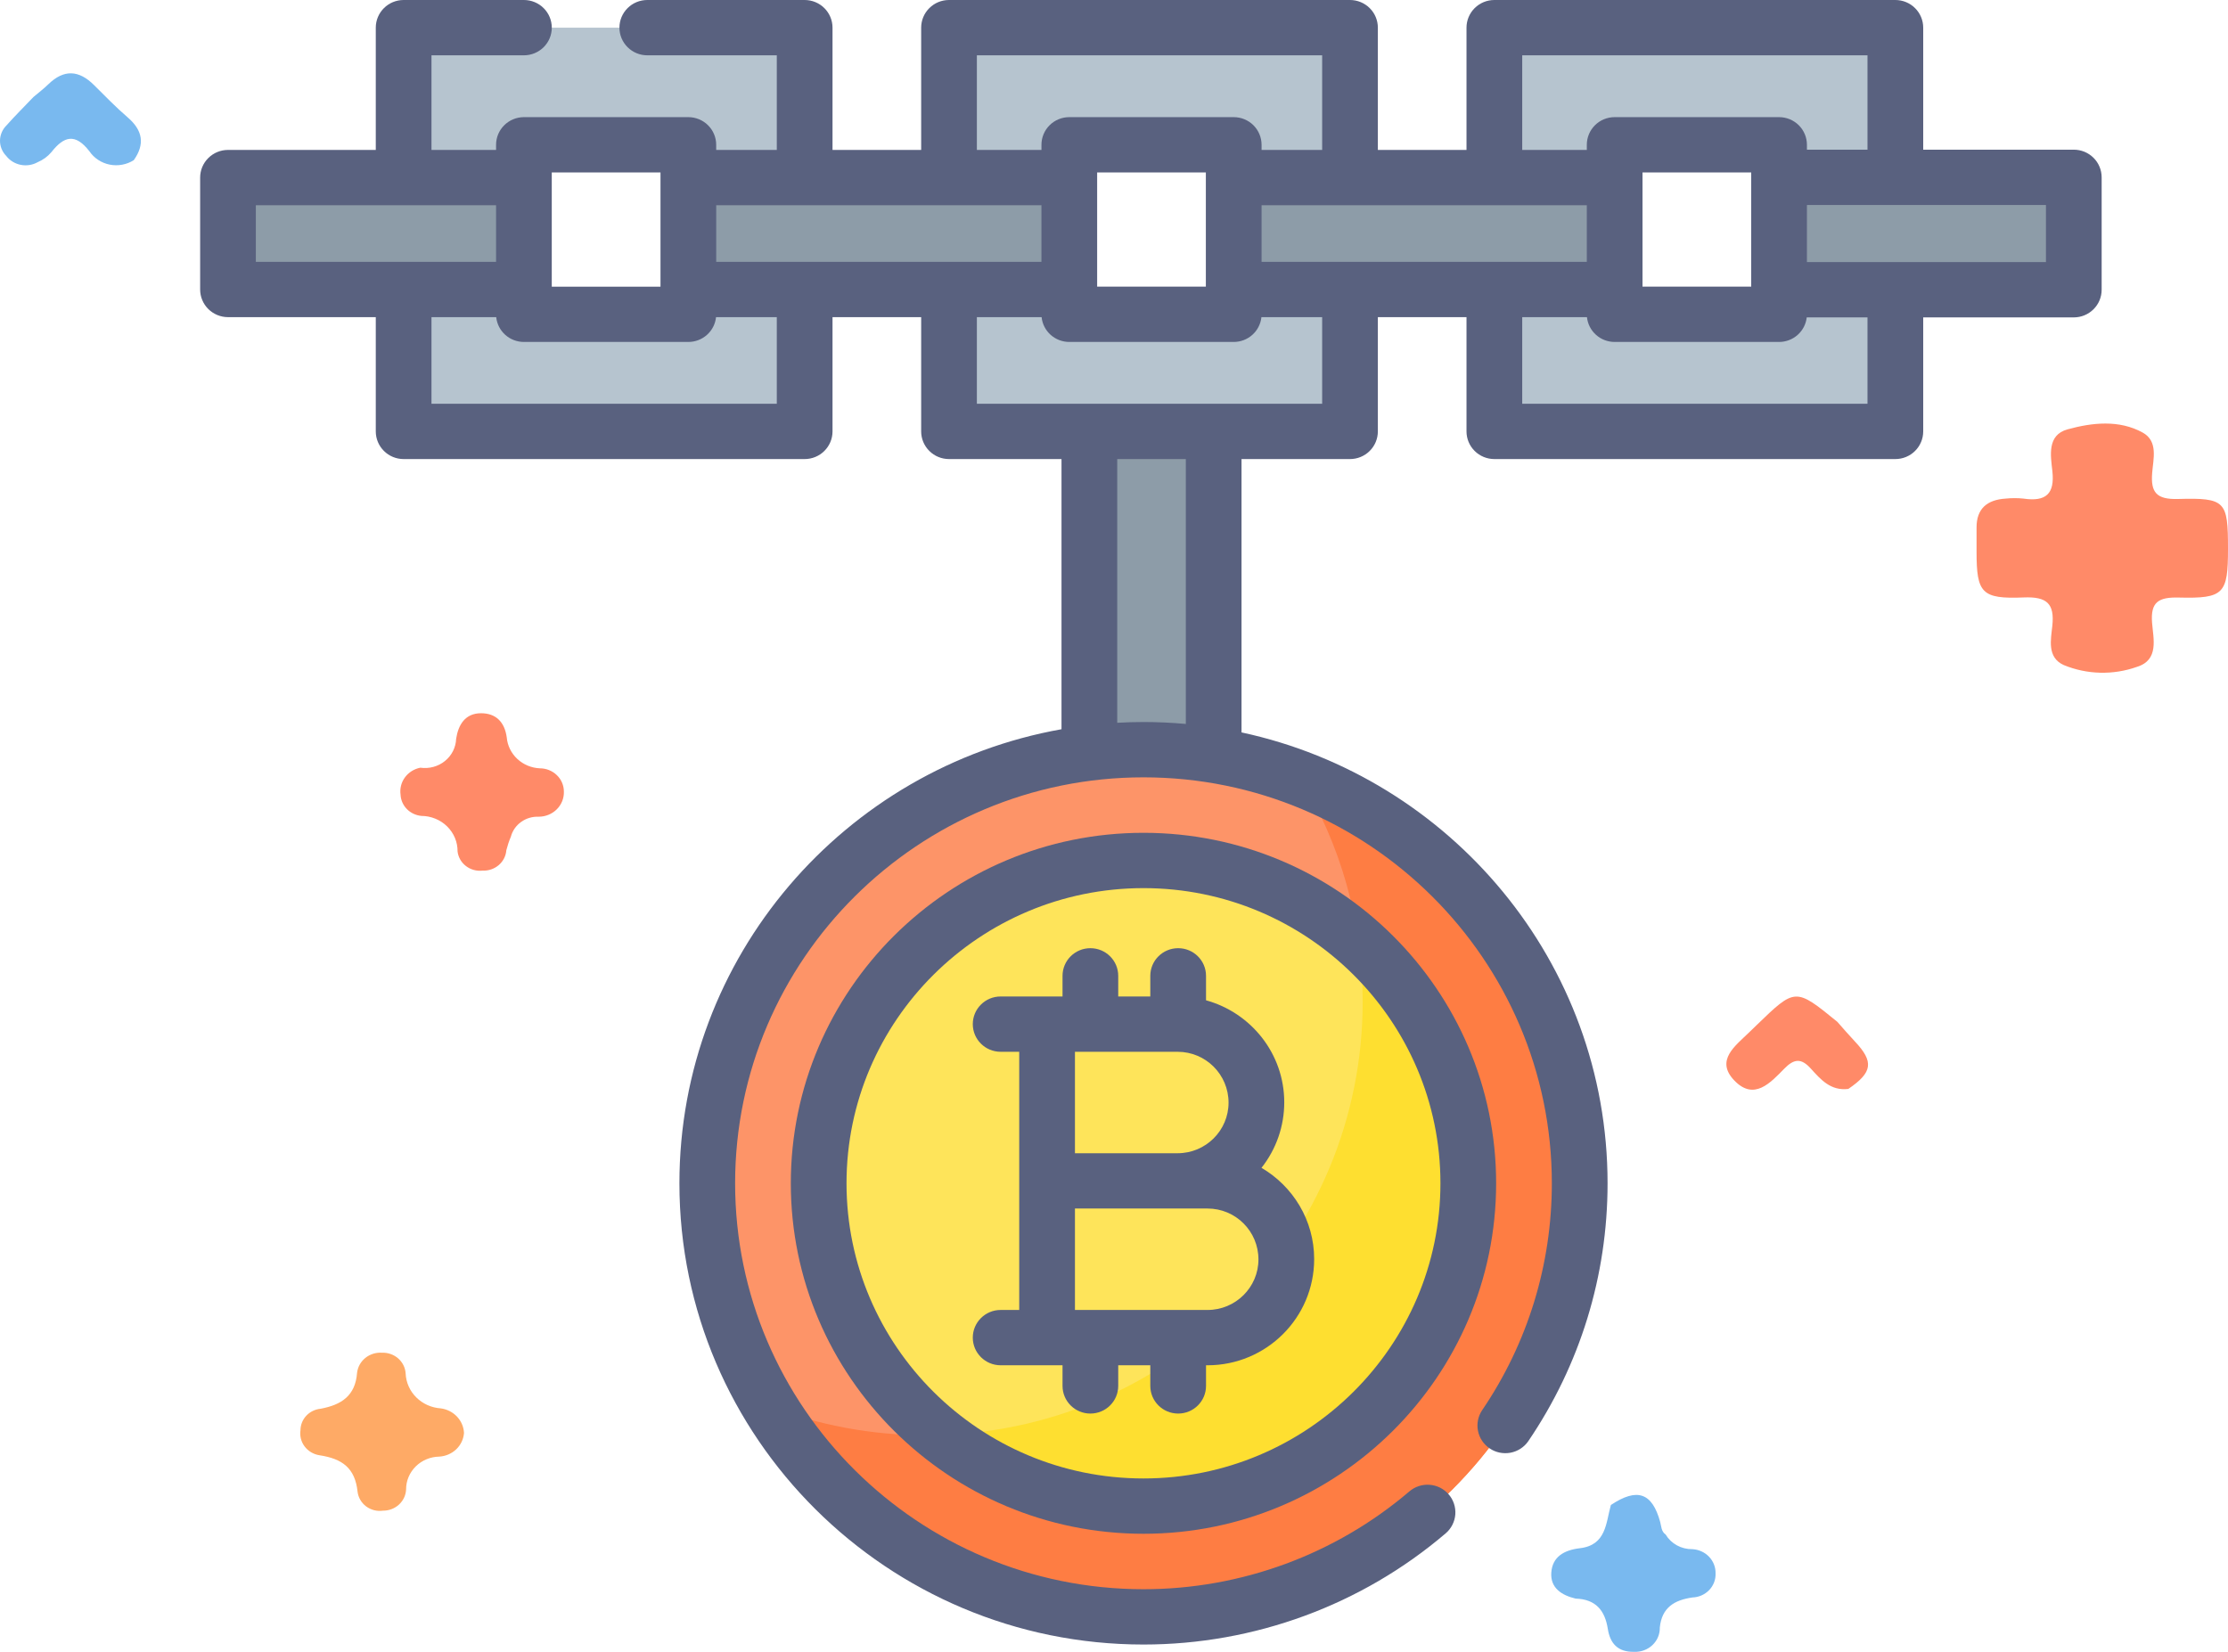 <svg width="89" height="66" viewBox="0 0 89 66" fill="none" xmlns="http://www.w3.org/2000/svg">
<path d="M62.941 63.869C62.375 63.735 61.928 63.44 61.968 62.834C62.01 62.202 62.471 61.932 63.11 61.856C64.166 61.732 64.148 60.848 64.348 60.129C65.397 59.43 65.996 59.633 66.318 60.807C66.367 60.987 66.357 61.185 66.537 61.31C66.644 61.49 66.8 61.64 66.987 61.742C67.175 61.845 67.387 61.897 67.603 61.894C67.857 61.907 68.096 62.015 68.269 62.195C68.442 62.376 68.536 62.614 68.53 62.86C68.535 62.982 68.516 63.104 68.472 63.218C68.429 63.332 68.362 63.437 68.277 63.526C68.191 63.616 68.088 63.688 67.974 63.739C67.859 63.79 67.736 63.819 67.61 63.823C66.878 63.927 66.383 64.23 66.303 65.025C66.306 65.154 66.282 65.284 66.232 65.404C66.182 65.524 66.106 65.633 66.01 65.725C65.915 65.816 65.801 65.886 65.675 65.933C65.55 65.98 65.416 66.001 65.281 65.995C64.61 66.012 64.313 65.642 64.225 65.074C64.11 64.345 63.748 63.894 62.941 63.869Z" fill="#79B9EF"/>
<path d="M73.833 43.506C73.125 43.593 72.727 43.125 72.332 42.69C71.953 42.27 71.666 42.297 71.278 42.694C70.728 43.254 70.069 43.995 69.278 43.167C68.504 42.358 69.326 41.781 69.885 41.233C69.979 41.141 70.074 41.05 70.168 40.959C71.718 39.459 71.718 39.459 73.391 40.822C73.625 41.085 73.854 41.353 74.096 41.61C74.862 42.423 74.804 42.845 73.833 43.506Z" fill="#FF8A68"/>
<path d="M18.535 57.251C18.517 57.497 18.407 57.729 18.226 57.903C18.044 58.076 17.803 58.181 17.548 58.196C17.193 58.202 16.855 58.343 16.607 58.588C16.359 58.834 16.22 59.164 16.222 59.507C16.212 59.737 16.11 59.954 15.938 60.112C15.765 60.271 15.536 60.358 15.298 60.356C15.18 60.373 15.06 60.366 14.944 60.337C14.829 60.307 14.721 60.256 14.627 60.186C14.532 60.115 14.453 60.027 14.395 59.927C14.336 59.827 14.298 59.716 14.284 59.602C14.185 58.654 13.675 58.279 12.756 58.141C12.52 58.103 12.308 57.976 12.167 57.788C12.027 57.601 11.968 57.367 12.003 57.138C12.005 56.925 12.087 56.721 12.235 56.563C12.382 56.406 12.585 56.306 12.804 56.284C13.637 56.129 14.196 55.767 14.264 54.846C14.291 54.615 14.409 54.403 14.593 54.254C14.777 54.105 15.014 54.03 15.253 54.045C15.492 54.035 15.726 54.117 15.904 54.271C16.081 54.426 16.189 54.642 16.204 54.873C16.219 55.231 16.369 55.572 16.628 55.829C16.886 56.087 17.233 56.243 17.604 56.268C17.854 56.301 18.084 56.417 18.254 56.596C18.424 56.776 18.524 57.008 18.535 57.251Z" fill="#FEAA66"/>
<path d="M1.336 3.876C1.536 3.706 1.747 3.546 1.934 3.364C2.556 2.76 3.154 2.8 3.753 3.396C4.196 3.836 4.632 4.286 5.104 4.693C5.703 5.209 5.796 5.761 5.344 6.399C5.203 6.488 5.046 6.55 4.881 6.58C4.716 6.611 4.546 6.61 4.382 6.577C4.217 6.544 4.061 6.48 3.922 6.388C3.783 6.297 3.664 6.18 3.572 6.044C3.005 5.314 2.558 5.436 2.054 6.078C1.907 6.252 1.718 6.39 1.504 6.48C1.3 6.594 1.059 6.632 0.828 6.586C0.596 6.54 0.391 6.414 0.25 6.231C0.087 6.065 -0.002 5.845 5.1197e-05 5.616C0.003 5.388 0.097 5.169 0.263 5.006C0.607 4.619 0.977 4.253 1.336 3.876Z" fill="#79B9EF"/>
<path d="M16.79 30.672C16.964 30.697 17.142 30.686 17.311 30.64C17.481 30.595 17.638 30.514 17.773 30.405C17.908 30.297 18.018 30.161 18.095 30.008C18.172 29.855 18.215 29.689 18.221 29.518C18.307 28.954 18.583 28.498 19.212 28.496C19.811 28.494 20.16 28.849 20.243 29.464C20.271 29.789 20.421 30.094 20.664 30.321C20.907 30.548 21.228 30.682 21.566 30.697C21.692 30.697 21.817 30.721 21.933 30.768C22.049 30.815 22.155 30.883 22.244 30.97C22.334 31.056 22.404 31.158 22.452 31.271C22.5 31.384 22.525 31.504 22.525 31.626C22.529 31.757 22.506 31.886 22.458 32.008C22.409 32.13 22.336 32.24 22.242 32.334C22.148 32.428 22.035 32.502 21.911 32.553C21.787 32.604 21.653 32.63 21.518 32.63C21.267 32.62 21.02 32.693 20.818 32.838C20.616 32.982 20.471 33.19 20.408 33.425C20.334 33.602 20.274 33.784 20.226 33.97C20.209 34.198 20.1 34.411 19.923 34.563C19.746 34.715 19.515 34.794 19.278 34.784C19.16 34.797 19.041 34.788 18.927 34.757C18.812 34.725 18.706 34.673 18.613 34.601C18.52 34.53 18.442 34.442 18.385 34.342C18.328 34.241 18.291 34.131 18.278 34.017C18.28 33.832 18.244 33.648 18.172 33.476C18.1 33.304 17.994 33.148 17.859 33.016C17.725 32.884 17.564 32.779 17.388 32.708C17.211 32.636 17.021 32.598 16.83 32.598C16.61 32.576 16.404 32.479 16.252 32.324C16.1 32.168 16.011 31.965 16.001 31.752C15.966 31.508 16.028 31.261 16.174 31.061C16.321 30.86 16.541 30.721 16.79 30.672Z" fill="#FF8A68"/>
<path d="M89 21.928C89 23.721 88.842 23.919 87.042 23.874C86.227 23.853 85.901 24.047 85.967 24.882C86.016 25.518 86.254 26.368 85.363 26.643C84.413 26.981 83.365 26.954 82.434 26.569C81.763 26.261 81.925 25.552 81.983 24.999C82.074 24.118 81.77 23.832 80.838 23.87C79.156 23.939 78.957 23.691 78.956 22.05C78.956 21.727 78.959 21.404 78.956 21.081C78.952 20.323 79.376 19.965 80.126 19.92C80.358 19.896 80.593 19.896 80.826 19.92C81.734 20.055 82.084 19.726 81.984 18.821C81.915 18.202 81.766 17.381 82.591 17.154C83.571 16.884 84.65 16.762 85.594 17.284C86.218 17.63 86.014 18.339 85.971 18.892C85.909 19.676 86.141 19.96 87.006 19.936C88.907 19.883 89 20.022 89 21.928Z" fill="#FF8A68"/>
<path d="M16.124 1.713V16.63C16.124 16.71 16.14 16.789 16.171 16.863C16.201 16.936 16.246 17.003 16.303 17.06C16.36 17.116 16.427 17.161 16.501 17.191C16.576 17.222 16.655 17.237 16.735 17.237H31.531C31.611 17.237 31.691 17.222 31.765 17.191C31.839 17.161 31.907 17.116 31.963 17.06C32.02 17.003 32.065 16.936 32.096 16.863C32.127 16.789 32.142 16.71 32.142 16.63V1.713C32.142 1.633 32.127 1.554 32.096 1.48C32.065 1.407 32.02 1.34 31.963 1.283C31.907 1.227 31.839 1.182 31.765 1.152C31.691 1.121 31.611 1.105 31.531 1.105H16.735C16.573 1.105 16.418 1.169 16.303 1.283C16.188 1.397 16.124 1.552 16.124 1.713ZM26.886 12.557H21.541C21.379 12.557 21.223 12.494 21.109 12.38C20.994 12.266 20.93 12.111 20.93 11.95V6.392C20.93 6.231 20.994 6.077 21.109 5.963C21.223 5.849 21.379 5.785 21.541 5.785H26.886C27.048 5.785 27.203 5.849 27.318 5.963C27.433 6.077 27.497 6.231 27.497 6.392V11.95C27.497 12.111 27.433 12.266 27.318 12.38C27.203 12.494 27.048 12.557 26.886 12.557ZM37.909 1.713V16.63C37.909 16.791 37.973 16.946 38.088 17.06C38.203 17.173 38.358 17.237 38.52 17.237H53.316C53.478 17.237 53.634 17.173 53.748 17.06C53.863 16.946 53.928 16.791 53.928 16.63V1.713C53.928 1.552 53.863 1.397 53.748 1.283C53.634 1.169 53.478 1.105 53.316 1.105H38.52C38.358 1.105 38.203 1.169 38.088 1.283C37.973 1.397 37.909 1.552 37.909 1.713ZM48.671 12.557H43.326C43.164 12.557 43.008 12.494 42.894 12.38C42.779 12.266 42.715 12.111 42.715 11.95V6.392C42.715 6.231 42.779 6.077 42.894 5.963C43.008 5.849 43.164 5.785 43.326 5.785H48.671C48.833 5.785 48.989 5.849 49.103 5.963C49.218 6.077 49.282 6.231 49.282 6.392V11.95C49.282 12.111 49.218 12.266 49.103 12.38C48.988 12.493 48.833 12.557 48.671 12.557Z" fill="#B6C4CF"/>
<path d="M27.497 7.098H42.714V11.57H27.497V7.098ZM9.107 7.098H20.929V11.57H9.107V7.098ZM43.515 17.24H48.481V32.413H43.515V17.24Z" fill="#8D9CA8"/>
<path d="M59.693 1.713V16.63C59.693 16.791 59.758 16.946 59.872 17.06C59.987 17.173 60.143 17.237 60.305 17.237H75.1C75.263 17.237 75.418 17.173 75.533 17.06C75.647 16.946 75.712 16.791 75.712 16.63V1.713C75.712 1.552 75.647 1.397 75.533 1.283C75.418 1.169 75.263 1.105 75.1 1.105H60.305C60.143 1.105 59.987 1.169 59.872 1.283C59.758 1.397 59.693 1.552 59.693 1.713ZM70.455 12.557H65.11C64.948 12.557 64.793 12.494 64.678 12.38C64.563 12.266 64.499 12.111 64.499 11.95V6.392C64.499 6.231 64.563 6.077 64.678 5.963C64.793 5.849 64.948 5.785 65.11 5.785H70.455C70.617 5.785 70.773 5.849 70.887 5.963C71.002 6.077 71.066 6.231 71.066 6.392V11.95C71.066 12.111 71.002 12.266 70.887 12.38C70.773 12.494 70.617 12.557 70.455 12.557Z" fill="#B6C4CF"/>
<path d="M49.281 7.096H64.499V11.568H49.281V7.096ZM71.066 7.086H82.84V11.577H71.066V7.086Z" fill="#8D9CA8"/>
<path d="M45.677 64.596C55.301 64.596 63.102 56.84 63.102 47.273C63.102 37.705 55.301 29.949 45.677 29.949C36.053 29.949 28.252 37.705 28.252 47.273C28.252 56.84 36.053 64.596 45.677 64.596Z" fill="#FD9468"/>
<path d="M51.958 31.113C53.53 33.716 54.435 36.763 54.435 40.02C54.435 49.587 46.633 57.343 37.01 57.343C34.796 57.343 32.679 56.932 30.73 56.184C33.777 61.226 39.331 64.601 45.678 64.601C55.302 64.601 63.104 56.845 63.104 47.277C63.103 39.91 58.478 33.619 51.958 31.113Z" fill="#FE7D43"/>
<path d="M45.678 60.17C52.844 60.17 58.653 54.396 58.653 47.273C58.653 40.15 52.844 34.375 45.678 34.375C38.512 34.375 32.703 40.15 32.703 47.273C32.703 54.396 38.512 60.17 45.678 60.17Z" fill="#FEE45A"/>
<path d="M54.266 37.617C54.377 38.413 54.433 39.215 54.434 40.019C54.434 49.401 46.93 57.041 37.563 57.333C39.787 59.109 42.609 60.173 45.677 60.173C52.832 60.173 58.652 54.388 58.652 47.276C58.653 43.435 56.954 39.982 54.266 37.617Z" fill="#FEDF30"/>
<path d="M82.84 5.98H76.825V1.105C76.825 0.812 76.707 0.531 76.499 0.324C76.29 0.116 76.007 0 75.712 0H59.694C59.399 0 59.116 0.116 58.907 0.324C58.699 0.531 58.581 0.812 58.581 1.105V5.99H55.04V1.105C55.04 0.812 54.923 0.531 54.714 0.324C54.505 0.116 54.222 0 53.927 0H37.91C37.614 0 37.331 0.116 37.123 0.324C36.914 0.531 36.797 0.812 36.797 1.105V5.99H33.256V1.105C33.256 0.812 33.138 0.531 32.93 0.324C32.721 0.116 32.438 0 32.143 0H25.857C25.561 0 25.278 0.116 25.07 0.324C24.861 0.531 24.744 0.812 24.744 1.105C24.744 1.398 24.861 1.679 25.07 1.886C25.278 2.093 25.561 2.21 25.857 2.21H31.03V5.99H28.609V5.785C28.609 5.492 28.492 5.211 28.283 5.004C28.075 4.797 27.791 4.68 27.496 4.68H20.929C20.634 4.68 20.351 4.797 20.142 5.004C19.933 5.211 19.816 5.492 19.816 5.785V5.99H17.236V2.21H20.929C21.224 2.21 21.507 2.093 21.716 1.886C21.925 1.679 22.042 1.398 22.042 1.105C22.042 0.812 21.925 0.531 21.716 0.324C21.507 0.116 21.224 0 20.929 0H16.123C15.828 0 15.545 0.116 15.337 0.324C15.128 0.531 15.011 0.812 15.011 1.105V5.99H9.108C8.813 5.99 8.53 6.106 8.321 6.314C8.112 6.521 7.995 6.802 7.995 7.095V11.566C7.995 11.859 8.112 12.14 8.321 12.347C8.53 12.554 8.813 12.671 9.108 12.671H15.011V17.236C15.011 17.529 15.128 17.81 15.337 18.017C15.545 18.225 15.828 18.341 16.123 18.341H32.143C32.438 18.341 32.721 18.225 32.93 18.017C33.138 17.81 33.256 17.529 33.256 17.236V12.672H36.797V17.236C36.797 17.529 36.914 17.81 37.123 18.017C37.331 18.225 37.614 18.341 37.91 18.341H42.403V29.135C33.738 30.677 27.14 38.224 27.14 47.275C27.14 57.437 35.456 65.704 45.678 65.704C50.107 65.704 54.394 64.126 57.75 61.261C57.861 61.167 57.951 61.051 58.017 60.922C58.083 60.792 58.123 60.651 58.134 60.507C58.145 60.362 58.127 60.216 58.081 60.078C58.036 59.941 57.963 59.813 57.868 59.703C57.773 59.593 57.657 59.503 57.526 59.437C57.396 59.372 57.254 59.333 57.108 59.322C56.962 59.311 56.816 59.328 56.677 59.374C56.538 59.419 56.41 59.491 56.299 59.586C53.343 62.108 49.575 63.494 45.678 63.494C36.683 63.494 29.365 56.218 29.365 47.275C29.365 38.332 36.683 31.057 45.678 31.057C54.672 31.057 61.99 38.332 61.99 47.275C61.99 50.526 61.027 53.661 59.205 56.343C59.042 56.586 58.983 56.883 59.04 57.169C59.097 57.455 59.266 57.707 59.509 57.87C59.752 58.034 60.051 58.094 60.34 58.04C60.628 57.985 60.883 57.82 61.049 57.579C63.121 54.531 64.216 50.968 64.216 47.276C64.216 38.449 57.941 31.054 49.594 29.262V18.341H53.927C54.222 18.341 54.505 18.225 54.714 18.017C54.923 17.81 55.04 17.529 55.04 17.236V12.672H58.581V17.236C58.581 17.529 58.698 17.81 58.907 18.017C59.116 18.225 59.399 18.341 59.694 18.341H75.712C76.007 18.341 76.29 18.225 76.499 18.017C76.707 17.81 76.825 17.529 76.825 17.236V12.681H82.84C83.135 12.681 83.418 12.565 83.627 12.357C83.836 12.15 83.953 11.869 83.953 11.576V7.085C83.953 6.94 83.924 6.796 83.868 6.662C83.812 6.528 83.731 6.406 83.627 6.304C83.524 6.201 83.401 6.12 83.266 6.064C83.131 6.009 82.987 5.98 82.84 5.98ZM60.807 2.21H74.599V5.98H72.18V5.785C72.18 5.492 72.062 5.211 71.854 5.003C71.645 4.796 71.362 4.68 71.067 4.68H64.499C64.204 4.68 63.921 4.796 63.713 5.003C63.504 5.211 63.387 5.492 63.387 5.785V5.99H60.807V2.21ZM65.612 6.89H69.954V11.452H65.612V6.89ZM63.387 8.199V10.462H50.395V8.199H63.387ZM43.827 6.89H48.169V11.452H43.827V6.89ZM39.022 2.21H52.815V5.99H50.395V5.785C50.395 5.492 50.277 5.211 50.069 5.003C49.86 4.796 49.577 4.68 49.282 4.68H42.714C42.419 4.68 42.136 4.796 41.928 5.003C41.719 5.211 41.602 5.492 41.602 5.785V5.99H39.022V2.21ZM28.61 10.462V8.199H41.602V10.462L28.61 10.462ZM22.041 6.89H26.384V11.453H22.041V6.89ZM10.22 10.461V8.2H19.816V10.461H10.22ZM31.03 16.131H17.236V12.671H19.822C19.85 12.943 19.979 13.195 20.183 13.378C20.388 13.561 20.653 13.662 20.929 13.662H27.496C27.772 13.662 28.037 13.561 28.241 13.378C28.446 13.195 28.575 12.943 28.603 12.671H31.03V16.131ZM47.369 28.924C46.806 28.873 46.242 28.847 45.678 28.847C45.326 28.847 44.976 28.858 44.629 28.877V18.341H47.369V28.924H47.369ZM52.815 16.131H39.022V12.672H41.608C41.636 12.943 41.765 13.195 41.969 13.378C42.174 13.561 42.439 13.662 42.714 13.662H49.282C49.557 13.662 49.822 13.561 50.027 13.378C50.231 13.195 50.36 12.943 50.389 12.672H52.815V16.131ZM74.599 16.131H60.807V12.672H63.393C63.421 12.943 63.55 13.195 63.755 13.378C63.959 13.561 64.224 13.662 64.499 13.662H71.067C71.34 13.662 71.604 13.562 71.808 13.381C72.012 13.2 72.141 12.951 72.172 12.681H74.599L74.599 16.131ZM81.728 10.471H72.18V8.19H81.728V10.471Z" fill="#59617F"/>
<path d="M45.678 33.273C37.91 33.273 31.59 39.555 31.59 47.276C31.59 54.997 37.91 61.279 45.678 61.279C53.445 61.279 59.765 54.997 59.765 47.276C59.765 39.555 53.445 33.273 45.678 33.273ZM45.678 59.069C39.136 59.069 33.815 53.779 33.815 47.276C33.815 40.773 39.137 35.483 45.678 35.483C52.218 35.483 57.54 40.773 57.54 47.276C57.54 53.779 52.218 59.069 45.678 59.069Z" fill="#59617F"/>
<path d="M50.392 46.658C50.982 45.912 51.302 44.99 51.301 44.041C51.301 42.099 49.975 40.46 48.176 39.965V38.988C48.176 38.377 47.678 37.883 47.063 37.883C46.449 37.883 45.95 38.377 45.95 38.988V39.812H44.669V38.988C44.669 38.377 44.171 37.883 43.556 37.883C42.942 37.883 42.444 38.377 42.444 38.988V39.812H39.972C39.358 39.812 38.859 40.306 38.859 40.917C38.859 41.527 39.358 42.022 39.972 42.022H40.714V52.337H39.972C39.358 52.337 38.859 52.832 38.859 53.442C38.859 54.052 39.358 54.547 39.972 54.547H42.444V55.371C42.444 55.982 42.942 56.476 43.556 56.476C44.171 56.476 44.669 55.982 44.669 55.371V54.547H45.95V55.371C45.95 55.982 46.449 56.476 47.063 56.476C47.678 56.476 48.176 55.982 48.176 55.371V54.547H48.237C50.585 54.547 52.496 52.65 52.496 50.304C52.496 48.753 51.65 47.395 50.392 46.658ZM49.076 44.055C49.076 45.169 48.163 46.075 47.042 46.075H42.94V42.022H47.042C48.163 42.022 49.076 42.928 49.076 44.055ZM48.237 48.284C49.358 48.284 50.27 49.19 50.27 50.318C50.27 51.431 49.358 52.337 48.237 52.337H42.94V48.284H48.237Z" fill="#59617F"/>
</svg>
